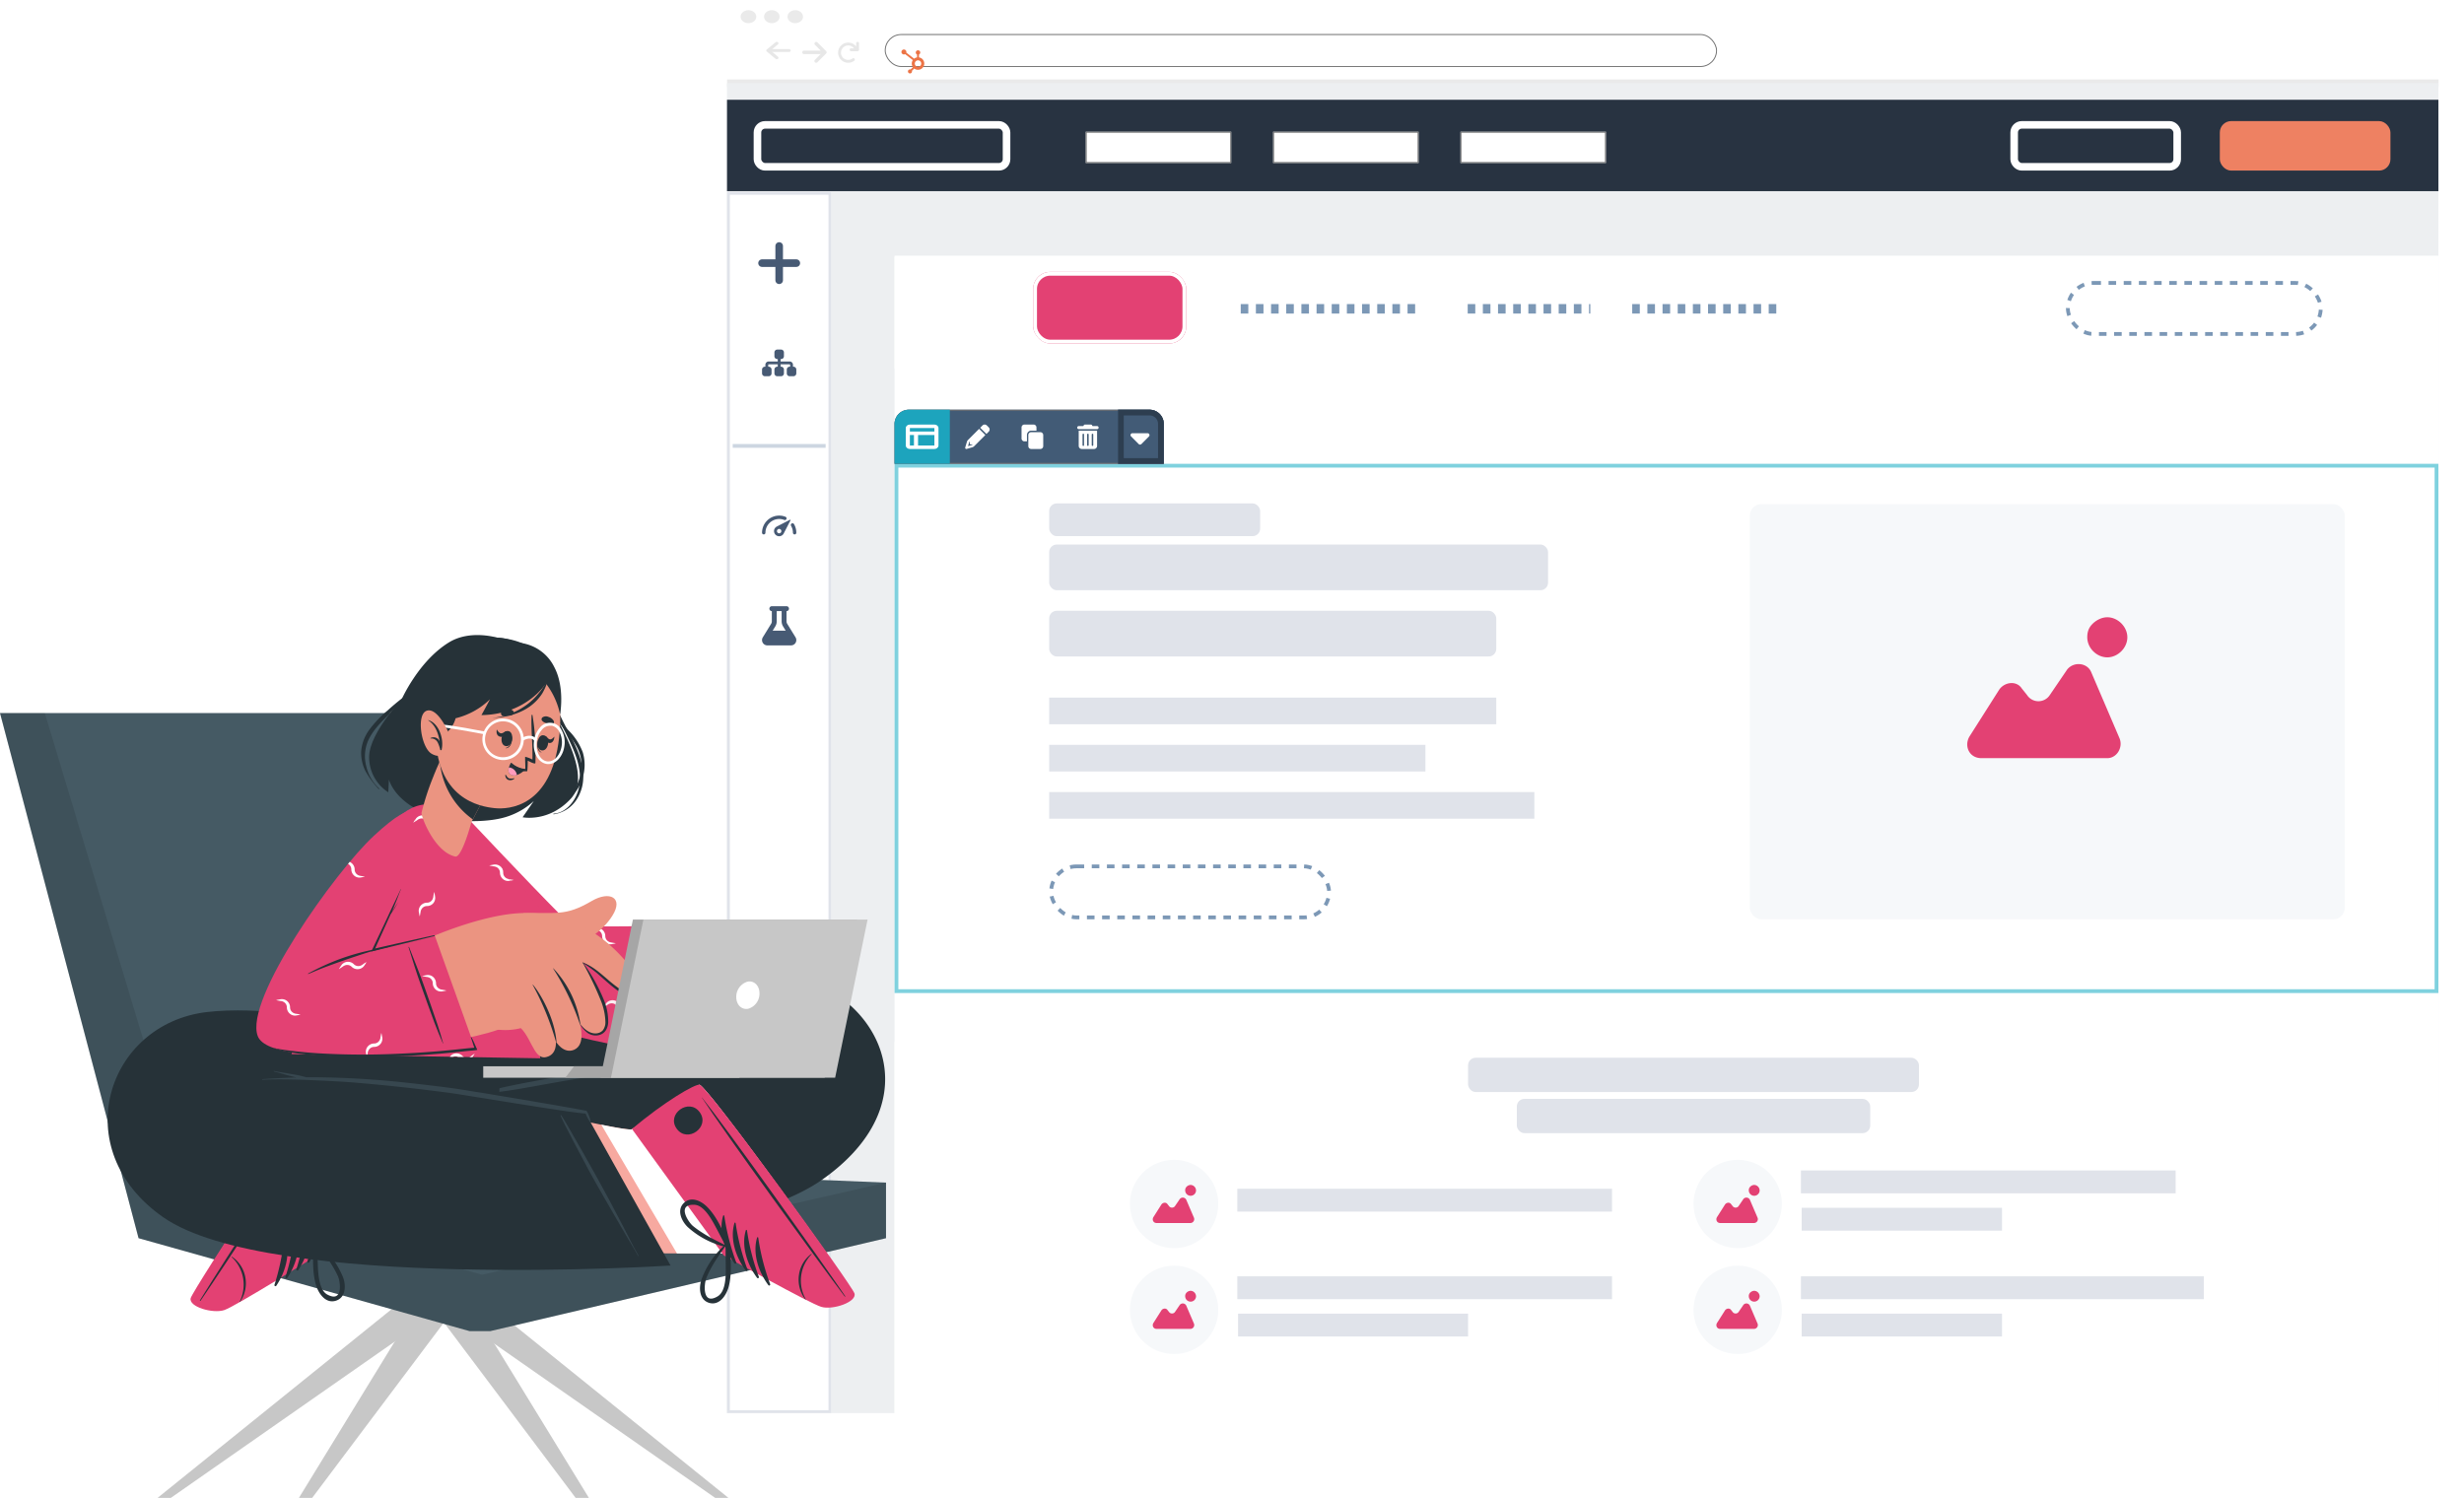 <svg xmlns="http://www.w3.org/2000/svg" xmlns:xlink="http://www.w3.org/1999/xlink" width="2599.656" height="1580.424" viewBox="0 0 2599.656 1580.424">
  <defs>
    <filter id="Rectangle_254" x="916.816" y="243.982" width="1682.839" height="1279.018" filterUnits="userSpaceOnUse">
      <feOffset dy="5" input="SourceAlpha"/>
      <feGaussianBlur stdDeviation="9" result="blur"/>
      <feFlood flood-opacity="0.161"/>
      <feComposite operator="in" in2="blur"/>
      <feComposite in="SourceGraphic"/>
    </filter>
    <filter id="Rectangle_253" x="934.816" y="260.786" width="1646.839" height="136.929" filterUnits="userSpaceOnUse">
      <feOffset dy="3" input="SourceAlpha"/>
      <feGaussianBlur stdDeviation="3" result="blur-2"/>
      <feFlood flood-opacity="0.161"/>
      <feComposite operator="in" in2="blur-2"/>
      <feComposite in="SourceGraphic"/>
    </filter>
  </defs>
  <g id="Group_346" data-name="Group 346" transform="translate(-1170.859 -403)">
    <g id="Group_342" data-name="Group 342" transform="translate(1326.891 253)">
      <g id="Group_169" data-name="Group 169" transform="translate(610.997 150)">
        <path id="Path_520" data-name="Path 520" d="M24.107,0H1781.619c13.314,0,24.107,9.514,24.107,21.25V1469.342c0,11.736-10.793,21.25-24.107,21.25H24.107c-13.314,0-24.107-9.514-24.107-21.25V21.25C0,9.514,10.793,0,24.107,0Z" fill="#fff"/>
        <g id="Group_126" data-name="Group 126" transform="translate(14.341 10.746)">
          <ellipse id="Ellipse_32" data-name="Ellipse 32" cx="8.274" cy="6.853" rx="8.274" ry="6.853" transform="translate(0 0)" fill="#eaeaea"/>
          <ellipse id="Ellipse_33" data-name="Ellipse 33" cx="8.195" cy="6.853" rx="8.195" ry="6.853" transform="translate(24.742 0)" fill="#eaeaea"/>
          <ellipse id="Ellipse_34" data-name="Ellipse 34" cx="8.195" cy="6.853" rx="8.195" ry="6.853" transform="translate(49.484 0)" fill="#eaeaea"/>
        </g>
        <g id="Rectangle_123" data-name="Rectangle 123" transform="translate(166.417 35.941)" fill="#fff" stroke="#707070" stroke-width="1">
          <rect width="878.103" height="34.723" rx="17.362" stroke="none"/>
          <rect x="0.5" y="0.5" width="877.103" height="33.723" rx="16.862" fill="none"/>
        </g>
        <g id="Group_127" data-name="Group 127" transform="translate(41.447 44.153)" opacity="0.5">
          <path id="arrow-right-solid" d="M25.231,76.321l-9.2,9.2a1.836,1.836,0,0,1-2.6,0,1.84,1.84,0,0,1,0-2.6l6.064-6.061H1.842a1.841,1.841,0,0,1,0-3.681H19.49l-6.063-6.063a1.841,1.841,0,0,1,2.6-2.6l9.2,9.2A1.843,1.843,0,0,1,25.231,76.321Z" transform="translate(37.886 -63.975)" fill="#d0d0d0"/>
          <path id="arrow-right-solid-2" data-name="arrow-right-solid" d="M25.229,10.226l-9.2,7.624a2.115,2.115,0,0,1-2.6,0,1.347,1.347,0,0,1,0-2.156l6.064-5.021H1.841A1.7,1.7,0,0,1,0,9.149,1.7,1.7,0,0,1,1.841,7.625H19.488L13.426,2.6a1.347,1.347,0,0,1,0-2.156,2.119,2.119,0,0,1,2.6,0l9.2,7.624A1.349,1.349,0,0,1,25.229,10.226Z" transform="translate(25.769 18.298) rotate(180)" fill="#d0d0d0"/>
          <path id="arrow-rotate-right-solid" d="M54.095,17.524v6.857A1.523,1.523,0,0,1,52.571,25.9H45.714a1.524,1.524,0,1,1,0-3.048h3.018a7.607,7.607,0,1,0-6.076,12.181,7.545,7.545,0,0,0,4.566-1.521,1.524,1.524,0,0,1,1.83,2.437,10.567,10.567,0,0,1-6.39,2.136,10.662,10.662,0,1,1,8.385-17.223V17.524a1.524,1.524,0,1,1,3.048,0Z" transform="translate(43.775 -16)" fill="#d0d0d0"/>
        </g>
        <line id="Line_2" data-name="Line 2" x2="1805.727" transform="translate(0.079 87.829)" fill="rgba(0,0,0,0)" stroke="#eaeaea" stroke-width="8"/>
        <rect id="Rectangle_258" data-name="Rectangle 258" width="1805.625" height="1403.137" transform="translate(0.002 87.862)" fill="#edeff1"/>
      </g>
      <g transform="matrix(1, 0, 0, 1, -156.03, 150)" filter="url(#Rectangle_254)">
        <rect id="Rectangle_254-2" data-name="Rectangle 254" width="1628.839" height="1225.018" transform="translate(943.82 265.98)" fill="#fff"/>
      </g>
      <rect id="Rectangle_257" data-name="Rectangle 257" width="1628.839" height="391.714" transform="translate(787.785 1249.286)" fill="#fff"/>
      <g transform="matrix(1, 0, 0, 1, -156.03, 150)" filter="url(#Rectangle_253)">
        <rect id="Rectangle_253-2" data-name="Rectangle 253" width="1628.839" height="118.929" transform="translate(943.82 266.79)" fill="#fff"/>
      </g>
      <g id="Rectangle_4" data-name="Rectangle 4" transform="translate(787.785 639.375)" fill="none" stroke="#7fd1de" stroke-width="4">
        <rect width="1628.839" height="558.411" stroke="none"/>
        <rect x="2" y="2" width="1624.839" height="554.411" fill="none"/>
      </g>
      <g id="Rectangle_237" data-name="Rectangle 237" transform="translate(934.035 436.875)" fill="#e34173" stroke="#fff" stroke-width="4">
        <rect width="161.518" height="75.536" rx="18" stroke="none"/>
        <rect x="2" y="2" width="157.518" height="71.536" rx="16" fill="none"/>
      </g>
      <g id="Rectangle_238" data-name="Rectangle 238" transform="translate(2023.678 446.518)" fill="none" stroke="#7c98b6" stroke-width="4" stroke-dasharray="8">
        <rect width="270.804" height="57.857" rx="28.929" stroke="none"/>
        <rect x="2" y="2" width="266.804" height="53.857" rx="26.929" fill="none"/>
      </g>
      <line id="Line_15" data-name="Line 15" x2="184.821" transform="translate(1153.008 475.848)" fill="none" stroke="#7c98b6" stroke-width="10" stroke-dasharray="8"/>
      <line id="Line_16" data-name="Line 16" x2="129.375" transform="translate(1392.473 475.848)" fill="none" stroke="#7c98b6" stroke-width="10" stroke-dasharray="8"/>
      <line id="Line_17" data-name="Line 17" x2="156.696" transform="translate(1566.044 475.848)" fill="none" stroke="#7c98b6" stroke-width="10" stroke-dasharray="8"/>
      <rect id="Rectangle_239" data-name="Rectangle 239" width="526.339" height="48.214" rx="8" transform="translate(950.91 724.554)" fill="#e0e3ea"/>
      <rect id="Rectangle_240" data-name="Rectangle 240" width="471.696" height="48.214" rx="8" transform="translate(950.91 794.464)" fill="#e0e3ea"/>
      <rect id="Rectangle_241" data-name="Rectangle 241" width="471.696" height="28.125" transform="translate(950.91 886.071)" fill="#e0e3ea"/>
      <rect id="Rectangle_242" data-name="Rectangle 242" width="396.964" height="28.125" transform="translate(950.91 935.893)" fill="#e0e3ea"/>
      <rect id="Rectangle_243" data-name="Rectangle 243" width="511.875" height="28.125" transform="translate(950.91 985.714)" fill="#e0e3ea"/>
      <rect id="Rectangle_245" data-name="Rectangle 245" width="222.589" height="34.554" rx="8" transform="translate(950.91 681.161)" fill="#e0e3ea"/>
      <g id="Rectangle_246" data-name="Rectangle 246" transform="translate(950.91 1062.134)" fill="none" stroke="#7c98b6" stroke-width="4" stroke-dasharray="8">
        <rect width="297.321" height="57.857" rx="28.929" stroke="none"/>
        <rect x="2" y="2" width="293.321" height="53.857" rx="26.929" fill="none"/>
      </g>
      <rect id="_5aea302f0cb77701309145e256882eff" data-name="5aea302f0cb77701309145e256882eff" width="627.589" height="438.027" rx="12" transform="translate(1690.196 681.964)" fill="#f6f8fa"/>
      <g id="Group_160" data-name="Group 160" transform="translate(1919.525 801.276)">
        <path id="Path_515" data-name="Path 515" d="M87.16,22.8c-5.568,0-11.415,2.784-15.592,6.961S66,38.392,66,43.96c0,11.416,10.023,21.16,21.16,21.16s21.16-10.023,21.16-21.16S98.3,22.8,87.16,22.8Z" transform="translate(60.609 -22.8)" fill="#e34173"/>
        <path id="Path_516" data-name="Path 516" d="M151.312,49.031c-4.176-10.023-18.376-11.416-25.337-2.784L107.6,73.254a14.308,14.308,0,0,1-23.945,0l-5.568-6.961c-5.568-8.631-18.376-6.961-23.945,1.392L22.68,117.246c-5.569,10.023,0,22.553,12.808,22.553H168.3c10.023,0,16.984-11.415,12.808-21.16Z" transform="translate(-20.527 8.881)" fill="#e34173"/>
      </g>
      <rect id="Rectangle_247" data-name="Rectangle 247" width="372.857" height="36.161" rx="8" transform="translate(1444.303 1309.464)" fill="#e0e3ea"/>
      <rect id="Rectangle_248" data-name="Rectangle 248" width="475.714" height="36.161" rx="8" transform="translate(1392.874 1266.071)" fill="#e0e3ea"/>
      <rect id="Rectangle_250" data-name="Rectangle 250" width="395.357" height="24.107" transform="translate(1149.392 1404.286)" fill="#e0e3ea"/>
      <g id="Group_164" data-name="Group 164" transform="translate(1149.392 1496.696)">
        <rect id="Rectangle_251" data-name="Rectangle 251" width="395.357" height="24.107" fill="#e0e3ea"/>
        <rect id="Rectangle_252" data-name="Rectangle 252" width="242.679" height="24.107" transform="translate(0.804 39.375)" fill="#e0e3ea"/>
      </g>
      <circle id="Ellipse_35" data-name="Ellipse 35" cx="46.607" cy="46.607" r="46.607" transform="translate(1036.089 1373.75)" fill="#f6f8fa"/>
      <g id="Group_161" data-name="Group 161" transform="translate(1060.196 1400.268)">
        <path id="Path_515-2" data-name="Path 515" d="M71.718,22.8A6.215,6.215,0,0,0,67.5,24.681,4.989,4.989,0,0,0,66,28.518a5.718,5.718,0,1,0,11.437,0A5.92,5.92,0,0,0,71.718,22.8Z" transform="translate(-31.786 -22.8)" fill="#e34173"/>
        <path id="Path_516-2" data-name="Path 516" d="M55.87,42.846a4.059,4.059,0,0,0-6.847-.752l-4.966,7.3a3.866,3.866,0,0,1-6.471,0l-1.5-1.881c-1.5-2.332-4.966-1.881-6.471.376l-8.5,13.393c-1.5,2.709,0,6.095,3.461,6.095h35.89a4.075,4.075,0,0,0,3.461-5.718Z" transform="translate(-20.527 -27.196)" fill="#e34173"/>
      </g>
      <circle id="Ellipse_35-2" data-name="Ellipse 35" cx="46.607" cy="46.607" r="46.607" transform="translate(1036.089 1485.446)" fill="#f6f8fa"/>
      <g id="Group_161-2" data-name="Group 161" transform="translate(1060.196 1511.964)">
        <path id="Path_515-3" data-name="Path 515" d="M71.718,22.8A6.215,6.215,0,0,0,67.5,24.681,4.989,4.989,0,0,0,66,28.518a5.718,5.718,0,1,0,11.437,0A5.92,5.92,0,0,0,71.718,22.8Z" transform="translate(-31.786 -22.8)" fill="#e34173"/>
        <path id="Path_516-3" data-name="Path 516" d="M55.87,42.846a4.059,4.059,0,0,0-6.847-.752l-4.966,7.3a3.866,3.866,0,0,1-6.471,0l-1.5-1.881c-1.5-2.332-4.966-1.881-6.471.376l-8.5,13.393c-1.5,2.709,0,6.095,3.461,6.095h35.89a4.075,4.075,0,0,0,3.461-5.718Z" transform="translate(-20.527 -27.196)" fill="#e34173"/>
      </g>
      <g id="Group_165" data-name="Group 165" transform="translate(1744.035 1385)">
        <rect id="Rectangle_251-2" data-name="Rectangle 251" width="395.357" height="24.107" transform="translate(0 0)" fill="#e0e3ea"/>
        <rect id="Rectangle_252-2" data-name="Rectangle 252" width="211.339" height="24.107" transform="translate(0.804 39.375)" fill="#e0e3ea"/>
      </g>
      <circle id="Ellipse_35-3" data-name="Ellipse 35" cx="46.607" cy="46.607" r="46.607" transform="translate(1630.732 1373.75)" fill="#f6f8fa"/>
      <g id="Group_161-3" data-name="Group 161" transform="translate(1654.839 1400.268)">
        <path id="Path_515-4" data-name="Path 515" d="M71.718,22.8A6.215,6.215,0,0,0,67.5,24.681,4.989,4.989,0,0,0,66,28.518a5.718,5.718,0,1,0,11.437,0A5.92,5.92,0,0,0,71.718,22.8Z" transform="translate(-31.786 -22.8)" fill="#e34173"/>
        <path id="Path_516-4" data-name="Path 516" d="M55.87,42.846a4.059,4.059,0,0,0-6.847-.752l-4.966,7.3a3.866,3.866,0,0,1-6.471,0l-1.5-1.881c-1.5-2.332-4.966-1.881-6.471.376l-8.5,13.393c-1.5,2.709,0,6.095,3.461,6.095h35.89a4.075,4.075,0,0,0,3.461-5.718Z" transform="translate(-20.527 -27.196)" fill="#e34173"/>
      </g>
      <g id="Group_167" data-name="Group 167" transform="translate(1744.035 1496.696)">
        <rect id="Rectangle_251-3" data-name="Rectangle 251" width="425.089" height="24.107" transform="translate(0)" fill="#e0e3ea"/>
        <rect id="Rectangle_252-3" data-name="Rectangle 252" width="211.339" height="24.107" transform="translate(0.804 39.375)" fill="#e0e3ea"/>
      </g>
      <circle id="Ellipse_35-4" data-name="Ellipse 35" cx="46.607" cy="46.607" r="46.607" transform="translate(1630.732 1485.446)" fill="#f6f8fa"/>
      <g id="Group_161-4" data-name="Group 161" transform="translate(1654.839 1511.964)">
        <path id="Path_515-5" data-name="Path 515" d="M71.718,22.8A6.215,6.215,0,0,0,67.5,24.681,4.989,4.989,0,0,0,66,28.518a5.718,5.718,0,1,0,11.437,0A5.92,5.92,0,0,0,71.718,22.8Z" transform="translate(-31.786 -22.8)" fill="#e34173"/>
        <path id="Path_516-5" data-name="Path 516" d="M55.87,42.846a4.059,4.059,0,0,0-6.847-.752l-4.966,7.3a3.866,3.866,0,0,1-6.471,0l-1.5-1.881c-1.5-2.332-4.966-1.881-6.471.376l-8.5,13.393c-1.5,2.709,0,6.095,3.461,6.095h35.89a4.075,4.075,0,0,0,3.461-5.718Z" transform="translate(-20.527 -27.196)" fill="#e34173"/>
      </g>
      <g id="Rectangle_256" data-name="Rectangle 256" transform="translate(610.999 352.5)" fill="#fff" stroke="#e0e3ea" stroke-width="3">
        <rect width="110.089" height="1288.5" stroke="none"/>
        <rect x="1.5" y="1.5" width="107.089" height="1285.5" fill="none"/>
      </g>
      <rect id="Rectangle_259" data-name="Rectangle 259" width="1805.625" height="96.429" transform="translate(610.999 255.268)" fill="#283341"/>
      <g id="Rectangle_260" data-name="Rectangle 260" transform="translate(639.124 277.768)" fill="none" stroke="#fff" stroke-width="8">
        <rect width="270.804" height="52.232" rx="12" stroke="none"/>
        <rect x="4" y="4" width="262.804" height="44.232" rx="8" fill="none"/>
      </g>
      <g id="Rectangle_261" data-name="Rectangle 261" transform="translate(989.482 289.018)" fill="#fff" stroke="#707070" stroke-width="1">
        <rect width="153.482" height="32.946" stroke="none"/>
        <rect x="0.5" y="0.5" width="152.482" height="31.946" fill="none"/>
      </g>
      <g id="Rectangle_262" data-name="Rectangle 262" transform="translate(1187.16 289.018)" fill="#fff" stroke="#707070" stroke-width="1">
        <rect width="153.482" height="32.946" stroke="none"/>
        <rect x="0.5" y="0.5" width="152.482" height="31.946" fill="none"/>
      </g>
      <g id="Rectangle_263" data-name="Rectangle 263" transform="translate(1384.839 289.018)" fill="#fff" stroke="#707070" stroke-width="1">
        <rect width="153.482" height="32.946" stroke="none"/>
        <rect x="0.5" y="0.5" width="152.482" height="31.946" fill="none"/>
      </g>
      <g id="Rectangle_264" data-name="Rectangle 264" transform="translate(1965.017 277.768)" fill="none" stroke="#fff" stroke-width="8">
        <rect width="180" height="52.232" rx="12" stroke="none"/>
        <rect x="4" y="4" width="172" height="44.232" rx="8" fill="none"/>
      </g>
      <rect id="Rectangle_265" data-name="Rectangle 265" width="180" height="52.232" rx="12" transform="translate(2186 277.768)" fill="#ee8162"/>
      <g id="Group_174" data-name="Group 174" transform="translate(647.964 409.554)">
        <line id="Line_18" data-name="Line 18" y2="36.161" transform="translate(18.08)" fill="none" stroke="#475a74" stroke-linecap="round" stroke-width="8"/>
        <line id="Line_19" data-name="Line 19" x1="36.161" transform="translate(0 18.08)" fill="none" stroke="#475a74" stroke-linecap="round" stroke-width="8"/>
      </g>
      <path id="Path_521" data-name="Path 521" d="M13.058,35.013A3.014,3.014,0,0,1,16.071,32h4.018A3.014,3.014,0,0,1,23.1,35.013v4.018a3.014,3.014,0,0,1-3.013,3.013h-.5v2.511h9.542a3.518,3.518,0,0,1,3.516,3.516V50.08h.5a3.014,3.014,0,0,1,3.013,3.013v4.018a3.014,3.014,0,0,1-3.013,3.013H29.129a3.014,3.014,0,0,1-3.013-3.013V53.094a3.014,3.014,0,0,1,3.013-3.013h.5V48.071a.5.5,0,0,0-.5-.5H19.587V50.08h.5A3.014,3.014,0,0,1,23.1,53.094v4.018a3.014,3.014,0,0,1-3.013,3.013H16.071a3.014,3.014,0,0,1-3.013-3.013V53.094a3.014,3.014,0,0,1,3.013-3.013h.5V47.569H7.031a.5.5,0,0,0-.5.5V50.08h.5a3.014,3.014,0,0,1,3.013,3.013v4.018a3.014,3.014,0,0,1-3.013,3.013H3.013A3.014,3.014,0,0,1,0,57.112V53.094A3.014,3.014,0,0,1,3.013,50.08h.5V48.071a3.518,3.518,0,0,1,3.516-3.516h9.542V42.045h-.5a3.014,3.014,0,0,1-3.013-3.013Z" transform="translate(647.964 486.839)" fill="#475a74"/>
      <line id="Line_20" data-name="Line 20" x2="98.036" transform="translate(617.026 620.491)" fill="none" stroke="#cdd6e1" stroke-width="4"/>
      <g id="velocimetro_1_" data-name="velocimetro (1)" transform="translate(647.964 694.018)">
        <g id="Group_173" data-name="Group 173" transform="translate(0 0)">
          <path id="Path_522" data-name="Path 522" d="M13.951,109.918a5.476,5.476,0,0,0,.192,7.3,5.426,5.426,0,0,0,8.866-1.539h0L30,102.118a.448.448,0,0,0-.6-.6l-13.558,6.994h0A5.484,5.484,0,0,0,13.951,109.918Zm2.472,1.909a2.31,2.31,0,0,1,1.636-.681,2.32,2.32,0,0,1,1.643,3.959,2.318,2.318,0,0,1-3.279-3.279Zm16.156,3.353a14.465,14.465,0,0,0-1.954-7.275,1.792,1.792,0,0,1,3.1-1.8,18.119,18.119,0,0,1,2.435,9.073,1.791,1.791,0,0,1-3.582,0ZM0,115.18A18.1,18.1,0,0,1,18.08,97.1a17.863,17.863,0,0,1,6.705,1.288,1.789,1.789,0,0,1-1.325,3.323A14.512,14.512,0,0,0,3.582,115.18a1.791,1.791,0,0,1-3.582,0Z" transform="translate(0 -97.1)" fill="#475a74"/>
        </g>
      </g>
      <path id="Path_523" data-name="Path 523" d="M23.246,0H10.332a2.583,2.583,0,0,0,0,5.166V15.885a5.151,5.151,0,0,1-.767,2.7L.831,32.787a5.6,5.6,0,0,0,4.77,8.54H30.559a5.6,5.6,0,0,0,4.77-8.54L26.6,18.6a5.172,5.172,0,0,1-.767-2.7V5.166a2.583,2.583,0,0,0,0-5.166ZM15.5,15.885V5.166h5.166V15.885A10.351,10.351,0,0,0,22.2,21.3l2.785,4.528h-13.8L13.964,21.3A10.351,10.351,0,0,0,15.5,15.885Z" transform="translate(647.964 789.643)" fill="#475a74"/>
      <path id="Path_119" data-name="Path 119" d="M256.938,8.314V5.307a2.315,2.315,0,0,0,1.335-2.087V3.151A2.32,2.32,0,0,0,255.96.838h-.069a2.32,2.32,0,0,0-2.313,2.313V3.22a2.315,2.315,0,0,0,1.335,2.087V8.314A6.563,6.563,0,0,0,251.8,9.687l-8.258-6.424a2.573,2.573,0,0,0,.093-.651,2.609,2.609,0,1,0-2.612,2.605,2.58,2.58,0,0,0,1.285-.349l8.123,6.319a6.577,6.577,0,0,0,.1,7.417l-2.471,2.47a2.123,2.123,0,0,0-.612-.1,2.144,2.144,0,1,0,2.144,2.144,2.113,2.113,0,0,0-.1-.612l2.443-2.444a6.589,6.589,0,1,0,5.006-11.748m-1.012,9.89a3.381,3.381,0,1,1,3.381-3.381,3.381,3.381,0,0,1-3.381,3.381" transform="translate(556.604 202.232)" fill="#ec7446"/>
      <g id="Group_113" data-name="Group 113" transform="translate(787.785 582.321)">
        <g id="Rectangle_1" data-name="Rectangle 1" transform="translate(0 0)" fill="#425b76" stroke="#707070" stroke-width="1">
          <path d="M15,0H269a15,15,0,0,1,15,15V57.054a0,0,0,0,1,0,0H0a0,0,0,0,1,0,0V15A15,15,0,0,1,15,0Z" stroke="none"/>
          <path d="M15,.5H269A14.5,14.5,0,0,1,283.5,15V56.554a0,0,0,0,1,0,0H.5a0,0,0,0,1,0,0V15A14.5,14.5,0,0,1,15,.5Z" fill="none"/>
        </g>
        <g id="Rectangle_2" data-name="Rectangle 2" transform="translate(235.821 0)" fill="#425b76" stroke="#2d3e50" stroke-width="6">
          <path d="M0,0H33.179a15,15,0,0,1,15,15V57.054a0,0,0,0,1,0,0H0a0,0,0,0,1,0,0V0A0,0,0,0,1,0,0Z" stroke="none"/>
          <path d="M3,3H33.179a12,12,0,0,1,12,12V54.054a0,0,0,0,1,0,0H3a0,0,0,0,1,0,0V3A0,0,0,0,1,3,3Z" fill="none"/>
        </g>
        <path id="Rectangle_3" data-name="Rectangle 3" d="M15,0H58.321a0,0,0,0,1,0,0V57.054a0,0,0,0,1,0,0H0a0,0,0,0,1,0,0V15A15,15,0,0,1,15,0Z" transform="translate(0 0)" fill="#1da4bd"/>
        <g id="Group_1" data-name="Group 1" transform="translate(11.833 15.637)">
          <path id="clone-solid" d="M22.884,11.279a3.059,3.059,0,0,0-2.861-3.222H17.163V14.5a4.561,4.561,0,0,1-4.291,4.834H7.151v3.222a3.061,3.061,0,0,0,2.861,3.222H20.024a3.059,3.059,0,0,0,2.861-3.222ZM12.873,17.724A3.061,3.061,0,0,0,15.733,14.5V3.222A3.059,3.059,0,0,0,12.873,0H2.861A3.059,3.059,0,0,0,0,3.222V14.5a3.061,3.061,0,0,0,2.861,3.222Z" transform="translate(145.016 25.78) rotate(180)" fill="#fff"/>
          <path id="trash-can-solid" d="M6.807.891A1.61,1.61,0,0,1,8.248,0H14.31a1.61,1.61,0,0,1,1.44.891l.363.721h4.834a1.611,1.611,0,0,1,0,3.222H1.611a1.611,1.611,0,0,1,0-3.222H6.445ZM1.566,6.445h19.38V22.557a3.225,3.225,0,0,1-3.222,3.222H4.788a3.253,3.253,0,0,1-3.222-3.222Zm4.028,4.028V21.752a.839.839,0,0,0,.806.806.78.78,0,0,0,.806-.806V10.473A.78.78,0,0,0,6.4,9.667.839.839,0,0,0,5.594,10.473Zm4.834,0V21.752a.839.839,0,0,0,.806.806.819.819,0,0,0,.851-.806V10.473a.819.819,0,0,0-.851-.806A.839.839,0,0,0,10.428,10.473Zm4.879,0V21.752a.806.806,0,0,0,1.611,0V10.473a.806.806,0,0,0-1.611,0Z" transform="translate(180.881 0)" fill="#fff"/>
          <path id="table-layout-solid" d="M30.188,32c2.379,0,4.313,1.649,4.313,3.683V54.1c0,2.031-1.934,3.683-4.313,3.683H4.313C1.931,57.78,0,56.128,0,54.1V35.683C0,33.649,1.931,32,4.313,32Zm0,3.683H4.313v3.683H30.188ZM4.313,54.1H8.625V43.048H4.313ZM30.188,43.048H12.938V54.1h17.25Z" transform="translate(0 -32)" fill="#fff"/>
          <path id="pencil-solid" d="M21.258,11.648,9.5,23.4,7.794,21.69l.176-.176H5.646a.809.809,0,0,1-.807-.807V18.383l-.176.176a2.046,2.046,0,0,0-.509.857L3,23.358,6.937,22.2a2.4,2.4,0,0,0,.857-.509L9.5,23.4a4.42,4.42,0,0,1-1.885,1.119L1.551,26.3a1.137,1.137,0,0,1-1.2-.348A1.109,1.109,0,0,1,.049,24.8l1.784-6.064A4.445,4.445,0,0,1,2.953,16.85L14.7,5.1ZM24.837,3.5a3.228,3.228,0,0,1,0,4.565l-2.44,2.44L15.844,3.956l2.44-2.44a3.231,3.231,0,0,1,4.567,0Z" transform="translate(62.664 -0.571)" fill="#fff"/>
          <path id="caret-down-solid" d="M19.485,195.42l-7.961,8.017a2.208,2.208,0,0,1-1.472.589,2,2,0,0,1-1.417-.587L.674,195.421a1.924,1.924,0,0,1-.491-2.181A2.013,2.013,0,0,1,2.035,192H18.013a2,2,0,0,1,1.853,1.237A1.979,1.979,0,0,1,19.485,195.42Z" transform="translate(237.092 -182.867)" fill="#fff"/>
        </g>
      </g>
    </g>
    <g id="freepik--Character--inject-68" transform="translate(1134.569 847.495)">
      <path id="Path_751" data-name="Path 751" d="M328.727,412.85,80.16,613.273H94.148L381.269,412.85Z" transform="translate(122.435 522.656)" fill="#c7c7c7"/>
      <path id="Path_752" data-name="Path 752" d="M242.314,412.85,119.49,613.273h13.988L284.052,412.85Z" transform="translate(232.2 522.656)" fill="#c7c7c7"/>
      <path id="Path_753" data-name="Path 753" d="M198.507,412.85,321.332,613.273H307.343L156.77,412.85Z" transform="translate(336.244 522.656)" fill="#c7c7c7"/>
      <path id="Path_754" data-name="Path 754" d="M212.094,412.85,460.661,613.273H446.673L159.59,412.85Z" transform="translate(344.114 522.656)" fill="#c7c7c7"/>
      <path id="Path_755" data-name="Path 755" d="M971.081,801.364V742.719L629.713,728.73,449.419,247.29H36.29L182.466,801.364,531.681,899.4h21.911Z" transform="translate(0 60.6)" fill="#455a64"/>
      <path id="Path_756" data-name="Path 756" d="M36.29,247.29H83.562L235.841,752.347l308.994,87.531,426.245-97.16v58.645L553.592,899.4H531.681L182.466,801.364Z" transform="translate(0 60.6)" opacity="0.1"/>
      <path id="Path_757" data-name="Path 757" d="M89.84,577.454C92.077,568.583,231.126,354.74,241.475,350c1.023-.379,73.05,43.557,73.05,43.557,3.108,3.6,131.619-33.284,131.619-33.284l12.548,157.283L220.663,529.5s-30.744,21.153-59.024,38.629h0a351.21,351.21,0,0,1-37.264,21.532C112.661,593.527,87.528,586.438,89.84,577.454Z" transform="translate(149.034 347.248)" fill="#f7a9a0"/>
      <path id="Path_758" data-name="Path 758" d="M124.455,589.5a351.175,351.175,0,0,0,37.264-21.532h0c28.242-17.476,59.024-38.667,59.024-38.667l53.072-2.616,73.278-139.542c-17.969,4.511-31.388,7.582-32.374,6.255,0,0-72.026-43.936-73.277-43.33-10.2,4.663-149.247,218.506-151.635,227.452S112.779,593.4,124.455,589.5Z" transform="translate(148.916 347.413)" fill="#fff"/>
      <path id="Path_759" data-name="Path 759" d="M89.474,577.851c2.388-9.1,142.12-222.865,152.62-227.68,3.791-1.82,39.008,16.528,73.543,43.254L225.377,531.148s-88.4,55.271-100.458,59.289S87.086,586.949,89.474,577.851Z" transform="translate(147.997 347.382)" fill="#e34173"/>
      <path id="Path_760" data-name="Path 760" d="M92.737,570.4C117.074,535.1,211.77,390.6,233,353.9c.19-.3,0-.417-.227,0C207.9,388.321,114.383,533.625,92.055,569.98,91.675,570.776,92.206,571.117,92.737,570.4Z" transform="translate(155.273 357.376)" fill="#263238"/>
      <path id="Path_761" data-name="Path 761" d="M109.721,446.2a34.421,34.421,0,0,0,5.269-27.1,33.284,33.284,0,0,0-13.912-20.509c-.227,0-.455.265-.265.417a39.8,39.8,0,0,1,8.492,46.931.265.265,0,0,0,.417.265Z" transform="translate(179.875 482.858)" fill="#263238"/>
      <path id="Path_762" data-name="Path 762" d="M123.77,437.777c9.553-14.216,15.163-34.118,9.477-50.722-.227-.645-1.137-.341-1.213.265a235.791,235.791,0,0,1-10.2,49.547,1.1,1.1,0,0,0,1.933.91Z" transform="translate(238.687 449.661)" fill="#263238"/>
      <path id="Path_763" data-name="Path 763" d="M120.72,439.977c9.553-14.216,15.391-34.118,9.477-50.76-.227-.644-1.137-.3-1.213.265a236.131,236.131,0,0,1-10.2,49.585,1.1,1.1,0,0,0,1.933.91Z" transform="translate(230.174 455.725)" fill="#263238"/>
      <path id="Path_764" data-name="Path 764" d="M117.67,442.119C127.261,427.9,133.061,408,127.147,391.4c-.227-.645-1.137-.3-1.213.265a235.8,235.8,0,0,1-10.2,49.547,1.1,1.1,0,0,0,1.933.91Z" transform="translate(221.662 461.809)" fill="#263238"/>
      <path id="Path_765" data-name="Path 765" d="M114.62,444.307c9.591-14.216,15.391-34.118,9.477-50.722-.227-.644-1.137-.341-1.175.265A238.294,238.294,0,0,1,112.686,443.4a1.1,1.1,0,0,0,1.933.91Z" transform="translate(213.15 467.885)" fill="#263238"/>
      <path id="Path_766" data-name="Path 766" d="M156.873,378.9c10.463-16.111-14.595-32.45-25.058-16.3S146.372,394.971,156.873,378.9Z" transform="translate(259.604 363.843)" fill="#263238"/>
      <path id="Path_767" data-name="Path 767" d="M147.528,456.514c10.766-3.336,10.88-16.339,7.582-24.868a90.224,90.224,0,0,0-28.166-37.037.455.455,0,0,0-.72.19,2.085,2.085,0,0,0-2.843,1.82c.417,14.822-1.024,30.744,3.791,45C130.128,449.956,137.33,459.66,147.528,456.514Zm-18.954-37.53c-.341-7.278-.379-14.557-.986-21.835,5.459,7.241,11.373,14.216,15.96,21.987A103.046,103.046,0,0,1,149.8,430.7c2.692,6.217,5.459,28.128-11.069,19.371-9.212-4.852-9.743-22.4-10.2-30.933Z" transform="translate(243.057 471.448)" fill="#263238"/>
      <path id="Path_768" data-name="Path 768" d="M144.634,390.846C134.55,402.218,129.7,417.382,123.595,430.8a2.085,2.085,0,0,0,1.9,2.805.455.455,0,0,0,.569.455,90.108,90.108,0,0,0,40.335-23.2c6.407-6.6,11.373-18.613,2.729-25.854S150.548,384.288,144.634,390.846Zm13.837-3.3c18.651-1.668,7.582,17.438,2.654,22.139a97.183,97.183,0,0,1-10.235,8.226c-7.392,5.307-15.391,9.477-23.276,14.026,3.45-6.445,6.255-13.154,9.439-19.713C140.654,404.379,148.235,388.457,158.471,387.548Z" transform="translate(243.297 436.09)" fill="#263238"/>
      <path id="Path_769" data-name="Path 769" d="M268.072,412.1s199.551-92.99,288.864-92.5c106.144.569,189.543,126.16,59.934,217.937C502.272,618.625,139.22,615.1,139.22,615.1l83.854-152.848a774.7,774.7,0,0,1,231.243-44.467L271.446,456Z" transform="translate(287.264 262.406)" fill="#263238"/>
      <path id="Path_770" data-name="Path 770" d="M175,379.267c15.656-4.094,31.654-6.861,47.575-9.856s32.147-5.648,48.258-8.188a972.207,972.207,0,0,1,97.122-10.463l9.174-.379a16.373,16.373,0,0,1,1.933-.606c1.554-.493,3.071-.986,4.625-1.4,2.881-.8,5.8-1.441,8.719-2.085,6.1-1.365,12.207-2.464,18.234-4.056.379,0,.569.455.19.569-6.065,1.82-11.979,4.018-18.007,5.8l-5.269,1.516c11.941-.227,23.92-.189,35.862,0a.3.3,0,1,1,0,.607c-16.263.189-32.564,1.251-48.751,2.692s-32.109,2.919-48.106,4.966c-32.336,4.208-64.445,9.439-96.743,15.163-18.007,3.222-36.051,6.748-54.247,8.833C173.9,382.375,173.222,379.532,175,379.267Z" transform="translate(384.199 325.565)" fill="#37474f"/>
      <path id="Path_771" data-name="Path 771" d="M149.067,507.465c5.118-9.7,9.363-19.978,14.026-29.948s9.288-19.978,13.95-29.986c9.326-19.94,43.026-87.19,46.514-91.891a.379.379,0,0,1,.644.3c-1.478,5.118-22.328,49.509-27.181,59.441-9.629,19.788-19.864,39.273-29.948,58.91-2.881,5.572-5.876,11.107-8.795,16.68s-6.065,11.069-8.719,16.756C149.294,508.11,148.764,507.806,149.067,507.465Z" transform="translate(314.492 362.686)" fill="#37474f"/>
      <path id="Path_772" data-name="Path 772" d="M547.151,570.614c-2.654-8.757-151.635-215.739-162.173-219.871-1.175-.531-71.117,46.779-71.117,46.779-2.957,3.791-133.06-26.991-133.06-26.991L175.76,528.27l238.332.531s31.73,19.675,60.654,35.786h0a352.079,352.079,0,0,0,38.288,19.675C525.089,587.6,549.881,579.181,547.151,570.614Z" transform="translate(389.243 349.312)" fill="#f7a9a0"/>
      <path id="Path_773" data-name="Path 773" d="M435.452,584.205a344.962,344.962,0,0,1-38.25-19.713h0c-29.038-16.073-60.654-35.786-60.654-35.786H283.476L203.64,392.842c18.158,3.791,31.692,5.914,32.639,4.7,0,0,69.9-47.31,71.117-46.779,10.425,4.17,159.482,211.151,162.173,219.87S447.317,587.579,435.452,584.205Z" transform="translate(467.052 349.367)" fill="#fff"/>
      <path id="Path_774" data-name="Path 774" d="M446.883,570.954C444.078,561.97,294.3,355.1,283.572,350.818c-4.018-1.63-38.174,18.348-71.382,46.7L308.9,530.809s90.981,50.949,103.187,54.4S449.688,579.938,446.883,570.954Z" transform="translate(490.914 349.275)" fill="#e34173"/>
      <path id="Path_775" data-name="Path 775" d="M382.175,564.09C356.208,529.972,254.726,390.165,231.64,354.531c0-.265,0-.417.227,0C258.4,387.739,358.71,528.38,382.744,563.825,383.275,564.431,382.744,564.81,382.175,564.09Z" transform="translate(545.196 359.172)" fill="#263238"/>
      <path id="Path_776" data-name="Path 776" d="M265.635,445.85a34.345,34.345,0,0,1-6.558-26.877,33.1,33.1,0,0,1,12.889-21.153c.227,0,.493.228.3.417a39.69,39.69,0,0,0-6.217,47.272C266.242,445.812,265.825,446.116,265.635,445.85Z" transform="translate(620.302 480.709)" fill="#263238"/>
      <path id="Path_777" data-name="Path 777" d="M250.752,437.676c-10.273-13.723-17.021-33.36-11.9-50.229.19-.645,1.137-.341,1.213.227A238.831,238.831,0,0,0,252.61,436.69a1.061,1.061,0,0,1-1.858.986Z" transform="translate(560.43 450.748)" fill="#263238"/>
      <path id="Path_778" data-name="Path 778" d="M253.9,439.706c-10.273-13.723-17.021-33.4-11.9-50.229,0-.645,1.137-.341,1.213.227A238.831,238.831,0,0,0,255.76,438.72a1.061,1.061,0,0,1-1.858.985Z" transform="translate(569.221 456.413)" fill="#263238"/>
      <path id="Path_779" data-name="Path 779" d="M257.024,441.746c-10.235-13.761-16.983-33.4-11.865-50.229,0-.645,1.1-.379,1.213.189A235.978,235.978,0,0,0,258.92,440.76a1.1,1.1,0,0,1-1.9.986Z" transform="translate(578.04 462.069)" fill="#263238"/>
      <path id="Path_780" data-name="Path 780" d="M260.164,443.776c-10.235-13.761-16.983-33.4-11.865-50.229.19-.644,1.1-.379,1.175.189a238.141,238.141,0,0,0,12.586,49.016,1.1,1.1,0,0,1-1.9,1.024Z" transform="translate(586.803 467.734)" fill="#263238"/>
      <path id="Path_781" data-name="Path 781" d="M226.813,380.332c-11.373-15.58,13-33.056,24.262-17.438S238.072,395.837,226.813,380.332Z" transform="translate(523.487 366.199)" fill="#263238"/>
      <path id="Path_782" data-name="Path 782" d="M261.014,441.917c4.246-14.481,2.047-30.327,1.744-45.111A2.123,2.123,0,0,0,259.8,395.1c0-.227-.417-.379-.682,0a89.845,89.845,0,0,0-26.536,38.288c-2.919,8.719-2.2,21.684,8.719,24.489C251.575,460.417,258.322,450.409,261.014,441.917ZM249.641,450.9c-16.111,9.553-14.367-12.472-11.979-18.954a100.129,100.129,0,0,1,5.686-11.865c4.36-8,9.78-15.163,14.9-22.745-.265,7.316,0,14.557,0,21.873C258.4,428.081,258.664,445.632,249.641,450.9Z" transform="translate(543.723 472.473)" fill="#263238"/>
      <path id="Path_783" data-name="Path 783" d="M229.781,386.069c-8.3,7.582-2.767,19.409,3.791,25.7A90.071,90.071,0,0,0,274.93,433a.455.455,0,0,0,.569-.455,2.085,2.085,0,0,0,1.782-2.881c-6.748-13.23-12.358-28.166-22.935-38.894C248.28,384.477,237.59,378.866,229.781,386.069ZM263.1,411.733c3.488,6.407,6.634,12.965,10.349,19.258-8.075-4.17-16.263-7.961-23.92-12.927a101.228,101.228,0,0,1-10.614-7.582c-5.118-4.435-17.1-23.01,1.592-22.252,10.311.3,18.424,15.846,22.594,23.5Z" transform="translate(528.329 438.478)" fill="#263238"/>
      <path id="Path_784" data-name="Path 784" d="M480.366,379.721S278.5,319.067,170.841,331.8C65.3,344.39,22.049,476.653,124.934,548.339,237.257,626.62,660.167,599.25,660.167,599.25l-90.3-161.681S425.815,403.679,294.5,405.006l184.577,29.607Z" transform="translate(83.613 291.561)" fill="#263238"/>
      <path id="Path_785" data-name="Path 785" d="M455.884,400.9a2.99,2.99,0,0,1-.19-.834v-.645a11.042,11.042,0,0,0-.379-1.554,27.749,27.749,0,0,0-1.024-3.146q-.568-1.592-1.251-3.07a27.091,27.091,0,0,0-1.668-2.881h-.493a.567.567,0,0,0-.265,0c-15.846-3.336-123.62-21.381-139.656-23.579s-32.374-4.132-48.6-5.876a975.189,975.189,0,0,0-97.539-5.838h-9.136a17.373,17.373,0,0,0-2.009-.531c-1.554-.417-3.071-.834-4.663-1.175-2.919-.645-5.876-1.137-8.833-1.668-6.1-1.1-12.282-1.9-18.386-3.184-.379,0-.531.493,0,.569,6.141,1.516,12.131,3.45,18.272,4.928l5.307,1.289c-11.941.341-23.882.986-35.824,1.782-.379,0-.417.606,0,.569,16.225-.569,32.564-.3,48.789.379s32.222,1.365,48.3,2.691c32.526,2.616,64.975,6.293,97.35,10.463C322.142,371.94,432,390.629,450.273,391.8h.227a8.561,8.561,0,0,0,.493,1.251c.455.986.948,2.009,1.44,2.995s1.024,1.857,1.592,2.767.569.91.872,1.365l.417.645c0,.189.417.493.455.72S456.073,401.281,455.884,400.9Z" transform="translate(203.625 338.654)" fill="#37474f"/>
      <path id="Path_786" data-name="Path 786" d="M274.574,507.421c-5.61-9.477-10.349-19.523-15.429-29.266s-10.235-19.523-15.391-29.266C233.519,429.4,196.6,363.9,192.919,359.312c-.227-.3-.72,0-.607.341,1.668,5.042,24.641,48.372,29.948,58.076,10.576,19.334,21.76,38.288,32.753,57.394,3.109,5.459,6.369,10.842,9.553,16.263s6.6,10.766,9.515,16.339C274.347,508.065,274.878,507.762,274.574,507.421Z" transform="translate(435.391 372.89)" fill="#37474f"/>
      <path id="Path_787" data-name="Path 787" d="M223.56,233.134c-32.488,19.75-50.381,60.654-50.381,60.654S137.621,330.938,139.061,356a43.974,43.974,0,0,0,20.205,35.482l.645-13.571s4.4,18.689,30.9,32.222,65.772,13.837,87.493,8.757a76.462,76.462,0,0,0,34.459-18.158l-11.79,17.1s27.522,5.648,50.722-19.447-13.23-78.13-14.974-88.062,9.022-76.689-62.625-82.034C274.016,228.4,245.926,219.6,223.56,233.134Z" transform="translate(286.703 0)" fill="#263238"/>
      <path id="Path_788" data-name="Path 788" d="M155.822,342.6a45.49,45.49,0,0,1-13.609-23.5,41.055,41.055,0,0,1,1.9-26.839c4.473-10.159,12.32-18.158,19.978-25.967s16.414-15.58,24.148-23.769c.417-.455-.265-1.1-.72-.758a250.2,250.2,0,0,0-22.745,18.424,117.177,117.177,0,0,0-18.954,19.864A44.277,44.277,0,0,0,136.83,303.4a43.255,43.255,0,0,0,4.208,20.205,94.769,94.769,0,0,0,14.254,19.485C155.633,343.47,156.2,342.9,155.822,342.6Z" transform="translate(280.518 44.9)" fill="#263238"/>
      <path id="Path_789" data-name="Path 789" d="M230.12,344.794c-2.426-26.081-20.395-46.628-28.507-70.851-4.4-13.116-6.861-27.067-13.761-39.2,0-.341-.758,0-.607.3,5.5,10.766,7.316,22.518,10.387,34.118a178.162,178.162,0,0,0,13.609,33.36c9.7,19.713,21.381,43.026,12.7,65.165-4.018,10.235-13.079,20.471-24.754,21.115-.455,0-.341.8,0,.72a34.876,34.876,0,0,0,23.5-14.443,44.125,44.125,0,0,0,7.43-30.289Z" transform="translate(421.239 25.19)" fill="#263238"/>
      <path id="Path_790" data-name="Path 790" d="M230.383,322.027a45.832,45.832,0,0,0,.265-27.635,64.9,64.9,0,0,0-15.163-23.124c-7.241-7.809-15.163-15.467-18.31-25.854,0-.455-.758-.19-.644.265,5.08,17.059,19.9,28.052,28.015,43.368,9.288,17.514,4.208,38.515-8.529,52.883a75.818,75.818,0,0,1-29.076,19.485s0,.341,0,.3C205.856,354.932,224.166,341.967,230.383,322.027Z" transform="translate(420.445 54.704)" fill="#263238"/>
      <path id="Path_791" data-name="Path 791" d="M161.27,310.824c26.536,75.173,74,163.5,91.4,176.692,21.987,16.718,141.286,30.327,147.844,30.327,16.377-.227,28.621-109.935,11.107-110.39-26.536-.758-100.155.531-106.561-4.663s-52.769-51.632-100.8-104.249C171.164,262.111,144.742,264.2,161.27,310.824Z" transform="translate(334.663 133.196)" fill="#eb9481"/>
      <path id="Path_792" data-name="Path 792" d="M219.027,422.6a338.146,338.146,0,0,0,46.059,13.609c12.434,2.085,48.3,7.165,51.935-6.255,2.54-9.174-18.2-14.633-32.791-18.954-7.582-2.237-17.59-8.871-16-13.8,2.843-8.681,22.745-2.578,35.9,3.184,25.588,11.183,60.654,32.6,73.694,18.727,5-5.231-2.388-12.889-12.737-20.016,16.377,7.809,33.587,13.8,39.349,8.188a8.074,8.074,0,0,0,.531-11.107,10.8,10.8,0,0,0,11.562-3.185c4.4-5.8,1.1-13.154-5.269-20.395a5.99,5.99,0,0,0,4.17-3.488c8.681-17.248-49.281-57.2-67.932-59.4a463.207,463.207,0,0,0-111.11,2.312C217.359,331.389,219.027,422.559,219.027,422.6Z" transform="translate(509.892 228.404)" fill="#eb9481"/>
      <path id="Path_793" data-name="Path 793" d="M238.317,322.413a90.714,90.714,0,0,1,37.3,9.629c14.595,7.392,24.83,16.832,37.416,26.081.341.227,0,.758-.379.531-5.989-4.4-30.63-20.7-36.961-24.3A87.191,87.191,0,0,0,238.317,322.6S238.2,322.375,238.317,322.413Z" transform="translate(563.69 270.247)" fill="#263238"/>
      <path id="Path_794" data-name="Path 794" d="M240.3,316.113A221.2,221.2,0,0,1,283.52,325.7c15.163,5.648,27.673,16.225,39.994,26.536,7.392,6.1,14.671,12.358,21.76,18.954.3.265,0,.8-.341.531q-18.954-15.808-38.515-30.327a114.634,114.634,0,0,0-40.638-19.523c-8.378-2.161-16.945-3.791-25.475-5.118C240.152,316.34,240.152,316.075,240.3,316.113Z" transform="translate(569.058 252.665)" fill="#263238"/>
      <path id="Path_795" data-name="Path 795" d="M243.625,310.41c13.988,1.251,26.195,2.274,39.122,8.188a199.065,199.065,0,0,1,40.6,27.6c6.71,5.686,13.268,11.638,19.713,17.666.265.227,0,.682-.417.455a458.715,458.715,0,0,0-46.476-36.506,91.667,91.667,0,0,0-25.058-12.472,160.881,160.881,0,0,0-27.522-4.814S243.549,310.41,243.625,310.41Z" transform="translate(578.512 236.759)" fill="#263238"/>
      <path id="Path_796" data-name="Path 796" d="M411.32,400.611,385.732,532.988s-112.74-18.613-135.182-37.909-72.027-126.084-89.085-178.664,10.349-54.171,39.463-23.238,100.723,106.144,104.4,107.547S411.32,400.611,411.32,400.611Z" transform="translate(334.659 131.736)" fill="#e34173"/>
      <path id="Path_797" data-name="Path 797" d="M363.435,473.38a8.039,8.039,0,0,1-3.374,1.668,6.71,6.71,0,0,1-6.217-1.9,8.681,8.681,0,0,0-9.667-1.668,8.416,8.416,0,0,0-3.6,3.146,36.2,36.2,0,0,0-2.426,3.791c1.289-.758,2.426-1.63,3.791-2.426a8.456,8.456,0,0,1,3.336-1.782,6.634,6.634,0,0,1,6.255,1.63,8.719,8.719,0,0,0,9.553,1.971,8.036,8.036,0,0,0,3.791-3.033,36.224,36.224,0,0,0,2.426-3.791A30.752,30.752,0,0,0,363.435,473.38Zm-112.7-56.56a7.58,7.58,0,0,1-3.374,1.63,6.6,6.6,0,0,1-6.217-1.9,8.681,8.681,0,0,0-9.667-1.668,8.417,8.417,0,0,0-3.791,3.146,36.224,36.224,0,0,0-2.426,3.791c1.289-.72,2.426-1.63,3.791-2.426a8.225,8.225,0,0,1,3.336-1.782,6.634,6.634,0,0,1,6.255,1.63,8.8,8.8,0,0,0,9.553,2.009,8.567,8.567,0,0,0,3.791-3.071,36.224,36.224,0,0,0,2.426-3.791A41.106,41.106,0,0,0,250.733,416.82Zm-87.8-138.48a7.921,7.921,0,0,1-3.336,1.668,6.444,6.444,0,0,1-3.3,0,20.171,20.171,0,0,0,0,3.374,8.34,8.34,0,0,0,7.809-3.791,30.952,30.952,0,0,0,2.426-3.791A35.177,35.177,0,0,0,162.936,278.34ZM346.755,409.807a7.806,7.806,0,0,1-3.525-1.213,6.71,6.71,0,0,1-3.071-5.762,8.757,8.757,0,0,0-5.648-8,8.567,8.567,0,0,0-4.739-.341c-1.44.3-2.881.493-4.322.872,1.441.417,2.881.569,4.322.872a7.924,7.924,0,0,1,3.791,1.1,6.634,6.634,0,0,1,3.26,5.573,8.8,8.8,0,0,0,5.345,8.15,8.151,8.151,0,0,0,4.776.493c1.441-.3,2.881-.493,4.322-.872-1.744-.417-3.184-.569-4.625-.872Zm-107.585-66.8a8.262,8.262,0,0,1-3.525-1.213,6.634,6.634,0,0,1-3.071-5.762A8.833,8.833,0,0,0,226.926,328a9.059,9.059,0,0,0-4.776-.3c-1.4.3-2.843.455-4.284.872,1.441.379,2.881.569,4.284.872a8.564,8.564,0,0,1,3.791,1.061,6.71,6.71,0,0,1,3.222,5.611,8.87,8.87,0,0,0,5.383,8.15,8.377,8.377,0,0,0,4.776.455,40.844,40.844,0,0,0,4.284-.872c-1.668-.379-3.109-.569-4.549-.834ZM261.5,489.264a8.531,8.531,0,0,0-4.739-.3l-2.616.455-1.706.379c1.175.341,2.388.493,3.563.758a5.256,5.256,0,0,1,.758,0,8.565,8.565,0,0,1,3.6,1.1,6.75,6.75,0,0,1,2.123,2.009c1.4.645,2.919,1.289,4.473,1.933A8.681,8.681,0,0,0,261.5,489.264Z" transform="translate(334.741 140.167)" fill="#fff"/>
      <path id="Path_798" data-name="Path 798" d="M220.354,381.34c3.146-15.618,6.407-31.237,8.984-46.969,1.478-8.946,2.995-17.893,4.359-26.839a.3.3,0,1,0-.607,0c-3.791,15.58-7.582,31.161-10.614,46.893s-6.217,31.275-9.06,46.969q-2.464,13.382-4.056,26.839s.265.265.3,0C213.985,412.729,217.169,397.073,220.354,381.34Z" transform="translate(483.016 227.848)" fill="#263238"/>
      <path id="Path_799" data-name="Path 799" d="M388.273,519.9l-2.54,13.192s-112.778-18.613-135.182-37.909S178.524,369.1,161.465,316.519c-12.472-38.477-1.175-49.774,17.1-40.941C231.255,335.967,330.879,450.337,388.273,519.9Z" transform="translate(334.657 131.632)" fill="#e34173" opacity="0.1"/>
      <path id="Path_800" data-name="Path 800" d="M117.42,536.307l262.556,4.4L366.9,456.737s21.3-18.462,8.871-53.6c-8.112-22.973-44.96-76.8-63.573-99.169-45.49-54.551-76.841-24.11-89.427-10.084C174.738,347.484,117.42,536.307,117.42,536.307Z" transform="translate(226.423 131.449)" fill="#e34173"/>
      <path id="Path_801" data-name="Path 801" d="M336.9,492.441a8.378,8.378,0,0,0-3.98-3.07,8.53,8.53,0,0,0-4.739-.3c-1.441.265-2.881.455-4.322.834,1.441.417,2.881.569,4.322.872a8.567,8.567,0,0,1,3.6,1.1,6.634,6.634,0,0,1,3.26,5.572,8.909,8.909,0,0,0,3.791,7.354ZM153.764,339.707a8.5,8.5,0,0,1-1.478-.3c-.379.682-.72,1.4-1.061,2.123a9.26,9.26,0,0,0,2.54,0,40.845,40.845,0,0,0,4.284-.872A27.924,27.924,0,0,0,153.764,339.707ZM239.59,459.726a8.263,8.263,0,0,1-3.525-1.213,6.634,6.634,0,0,1-3.071-5.762,8.833,8.833,0,0,0-5.648-8.037,9.06,9.06,0,0,0-4.776-.3c-1.4.3-2.843.455-4.284.872,1.44.379,2.881.569,4.284.872a8.569,8.569,0,0,1,3.791,1.061,6.635,6.635,0,0,1,3.222,5.611,8.87,8.87,0,0,0,5.383,8.15,8.38,8.38,0,0,0,4.777.455,40.878,40.878,0,0,0,4.284-.872C242.471,460.181,241.03,459.991,239.59,459.726ZM309.91,343a7.28,7.28,0,0,1-2.957-1.1,6.634,6.634,0,0,1-3.071-5.762,8.114,8.114,0,0,0-.607-2.995,8.453,8.453,0,0,0-2.275-3.3,7.58,7.58,0,0,0-2.767-1.744,9.061,9.061,0,0,0-4.776-.3c-1.4.3-2.843.455-4.284.872,1.441.379,2.881.569,4.284.872a8.565,8.565,0,0,1,3.791,1.061,6.71,6.71,0,0,1,3.222,5.61,8.871,8.871,0,0,0,5.383,8.151,8.378,8.378,0,0,0,4.776.455h.531A10.5,10.5,0,0,1,309.91,343ZM231.932,360.86c-.265-1.441-.455-2.843-.834-4.284-.417,1.441-.569,2.843-.872,4.284a8.414,8.414,0,0,1-1.1,3.791,6.559,6.559,0,0,1-5.573,3.26,8.871,8.871,0,0,0-8.188,5.383,8.377,8.377,0,0,0-.455,4.777c.3,1.4.493,2.843.872,4.284.417-1.441.569-2.881.872-4.284a7.772,7.772,0,0,1,1.175-3.563,6.785,6.785,0,0,1,5.762-3.071,8.529,8.529,0,0,0,8.34-10.387ZM176.206,509.5c-.3-1.441-.493-2.843-.872-4.284-.417,1.441-.569,2.843-.872,4.284a7.582,7.582,0,0,1-1.1,3.6,6.558,6.558,0,0,1-5.573,3.26,8.871,8.871,0,0,0-8.188,5.383,8.379,8.379,0,0,0-.455,4.777c.189.834.3,1.668.493,2.5h.8a11.6,11.6,0,0,1,.455-2.5A7.809,7.809,0,0,1,162.1,523a6.634,6.634,0,0,1,5.762-3.071,8.757,8.757,0,0,0,8-5.649,9.1,9.1,0,0,0,.341-4.776Zm58.152-231.053a7.922,7.922,0,0,1-3.336,1.668,6.785,6.785,0,0,1-6.255-1.9,8.681,8.681,0,0,0-9.667-1.668,8.833,8.833,0,0,0-3.6,3.109,40.508,40.508,0,0,0-2.388,3.791c1.289-.758,2.426-1.63,3.791-2.426a8.339,8.339,0,0,1,3.3-1.782,6.52,6.52,0,0,1,6.255,1.63,8.833,8.833,0,0,0,9.591,1.971,8.15,8.15,0,0,0,3.791-3.032,30.945,30.945,0,0,0,2.426-3.791A16.436,16.436,0,0,0,234.358,278.446ZM155.925,433a8.188,8.188,0,0,1-3.374,1.63,6.6,6.6,0,0,1-6.217-1.9,8.681,8.681,0,0,0-9.667-1.668,8.415,8.415,0,0,0-3.6,3.146A36.231,36.231,0,0,0,130.64,438c1.289-.758,2.426-1.63,3.791-2.426a8.719,8.719,0,0,1,3.336-1.782,6.634,6.634,0,0,1,6.255,1.63,8.832,8.832,0,0,0,9.553,2.009,8.341,8.341,0,0,0,3.791-3.071,36.2,36.2,0,0,0,2.426-3.791,19.172,19.172,0,0,0-3.98,2.426Zm166.23-16.073a7.581,7.581,0,0,1-3.374,1.63,6.6,6.6,0,0,1-6.217-1.9,8.681,8.681,0,0,0-9.667-1.668,8.416,8.416,0,0,0-3.791,3.146,36.227,36.227,0,0,0-2.426,3.791c1.289-.72,2.426-1.63,3.791-2.426a8.225,8.225,0,0,1,3.336-1.782,6.634,6.634,0,0,1,6.255,1.63,8.8,8.8,0,0,0,9.553,2.009,8.567,8.567,0,0,0,3.791-3.071,36.227,36.227,0,0,0,2.426-3.791A41.106,41.106,0,0,0,322.155,416.927Zm-61.488,112.4A8.8,8.8,0,0,0,251,527.658a8.645,8.645,0,0,0-3.374,2.843h3.336l.986-.3a7.052,7.052,0,0,1,4.435.417h6.255a5.877,5.877,0,0,1-1.971-1.289Zm9.591.266a8.228,8.228,0,0,1-2.085,1.251H271.4a36.224,36.224,0,0,0,2.426-3.791C272.608,527.885,271.471,528.8,270.258,529.591Z" transform="translate(263.319 140.061)" fill="#fff"/>
      <path id="Path_802" data-name="Path 802" d="M162.586,321.721a230.916,230.916,0,0,1,34.345-.607c5.686.417,11.373,1.1,16.983,1.857,2.805.417,5.61.72,8.454.986a36.545,36.545,0,0,0,8.871,0,.19.19,0,1,1,0,.379,62.1,62.1,0,0,1-8.3,1.365,58.416,58.416,0,0,1-8.15,0c-5.8-.341-11.373-.948-17.324-1.365-11.638-.834-23.238-1.668-34.914-1.668C162.093,322.82,162.055,321.91,162.586,321.721Z" transform="translate(351.391 265.594)" fill="#263238"/>
      <path id="Path_803" data-name="Path 803" d="M155.67,331.317a256.035,256.035,0,0,1,27.635-6.407c4.663-.758,9.326-1.289,14.064-1.668,2.237-.19,4.511-.341,6.748-.455s5,0,7.582,0c.265,0,.341.379,0,.417-2.312.228-4.625.834-6.937,1.213l-7.013,1.062c-4.663.72-9.288,1.516-13.988,2.2-9.326,1.365-18.613,2.843-27.939,4.549C155.291,332.151,155.215,331.317,155.67,331.317Z" transform="translate(332.34 271.161)" fill="#263238"/>
      <path id="Path_804" data-name="Path 804" d="M153.6,332.544c0,4.966,13.988,41.283,35.634,46.021,7.013,1.516,17.1-36.582,17.1-36.582l1.4-2.616,19.371-37-38.25-42.154-5.648-5.724s-4.625,10.463-10.273,23.541c-.265.607-.531,1.213-.8,1.9s-.682,1.4-.948,2.123c-.872,1.933-1.744,3.791-2.578,5.914s-1.289,2.995-1.9,4.625l-1.9,4.777A272.943,272.943,0,0,0,153.6,332.544Z" transform="translate(327.397 80.694)" fill="#eb9481"/>
      <path id="Path_805" data-name="Path 805" d="M158.7,278.107a83.816,83.816,0,0,0,34.8,61.26l19.371-37-38.25-42.154-5.648-5.724S164.348,265.029,158.7,278.107Z" transform="translate(341.63 80.694)" fill="#263238"/>
      <path id="Path_806" data-name="Path 806" d="M287.911,326.694c-8.226,72.823-52.769,76.121-68.463,74.3-14.254-1.592-62.587-8.946-61.943-82.224s37.113-92.5,69.9-90.488S296.137,253.871,287.911,326.694Z" transform="translate(338.277 7.164)" fill="#eb9481"/>
      <path id="Path_807" data-name="Path 807" d="M196.659,256.947c-1.668-.417-3.146-1.1-4.776-1.668a8.037,8.037,0,0,1-4.511-2.692,2.578,2.578,0,0,1,.417-3.146,6.483,6.483,0,0,1,6.52-.644,9.515,9.515,0,0,1,5.459,4.132,2.767,2.767,0,0,1-3.109,4.018Z" transform="translate(420.657 63.149)" fill="#263238"/>
      <path id="Path_808" data-name="Path 808" d="M178.433,253.5a44.466,44.466,0,0,0,5.042-.379,8.188,8.188,0,0,0,5.08-1.327,2.578,2.578,0,0,0,.417-3.184,6.52,6.52,0,0,0-6.1-2.35,9.629,9.629,0,0,0-6.369,2.54,2.767,2.767,0,0,0,1.933,4.7Z" transform="translate(389.109 57.498)" fill="#263238"/>
      <path id="Path_809" data-name="Path 809" d="M183.826,253.848c0-.19-.417.19-.417.379-.417,4.966-1.706,10.614-6.369,11.752v.3C182.613,266.13,184.243,258.625,183.826,253.848Z" transform="translate(392.815 78.758)" fill="#263238"/>
      <path id="Path_810" data-name="Path 810" d="M183.235,252.381c-7.885-1.478-10.311,14.443-2.957,15.808S189.869,253.632,183.235,252.381Z" transform="translate(389.539 74.538)" fill="#263238"/>
      <path id="Path_811" data-name="Path 811" d="M184.013,253.812c-1.554.682-3.146,2.085-4.852,1.971s-3.184-1.971-4.208-3.791c0-.19-.265,0-.3,0-.493,3.033,0,6.369,3.412,7.316s5.459-1.516,6.71-4.473C184.847,254.456,184.468,253.508,184.013,253.812Z" transform="translate(385.69 73.487)" fill="#263238"/>
      <path id="Path_812" data-name="Path 812" d="M186.94,254.63s.341.3.3.493c-.948,4.89-1.213,10.69,2.995,13v.3C184.855,266.8,185.234,259.1,186.94,254.63Z" transform="translate(417.298 81.085)" fill="#263238"/>
      <path id="Path_813" data-name="Path 813" d="M191.911,253.471c8.037.644,6.141,16.642-1.289,16.035S185.2,252.9,191.911,253.471Z" transform="translate(417.521 77.808)" fill="#263238"/>
      <path id="Path_814" data-name="Path 814" d="M188.983,253.912c1.175.986,2.237,2.691,3.791,2.957s3.26-1.251,4.549-2.767c0,0,.265,0,.227.19-.265,3.071-1.668,6.141-4.663,6.369s-4.4-2.654-4.776-5.762C188,254.519,188.528,253.5,188.983,253.912Z" transform="translate(423.67 78.808)" fill="#263238"/>
      <path id="Path_815" data-name="Path 815" d="M177.432,264.56c.948,1.365,1.82,3.184,3.563,3.791a12.815,12.815,0,0,0,5.5-.19l.19.3a6.785,6.785,0,0,1-6.748,1.441,5.269,5.269,0,0,1-2.995-5.118C176.9,264.37,177.2,264.37,177.432,264.56Z" transform="translate(392.499 108.457)" fill="#263238"/>
      <path id="Path_816" data-name="Path 816" d="M196.263,296.116s0,7.582-.493,10.994c0,.3-.91.341-2.085.265h0a16.68,16.68,0,0,1-15.163-8.454c-.19-.341.3-.644.569-.379a25.209,25.209,0,0,0,14.519,6.406c.379-.91-.417-12.889,0-12.851a30.591,30.591,0,0,1,7.582,2.919c.455-15.694-1.592-31.313-.872-46.893a.493.493,0,0,1,.948,0,253.711,253.711,0,0,1,3.071,50.457C204.375,300.513,197.589,296.874,196.263,296.116Z" transform="translate(396.83 61.927)" fill="#263238"/>
      <path id="Path_817" data-name="Path 817" d="M195.273,268.191a20.245,20.245,0,0,1-8.53,5.762,9.022,9.022,0,0,1-5.573,0c-3.791-1.289-3.791-5-2.843-8.113a21.449,21.449,0,0,1,2.123-4.7A26.536,26.536,0,0,0,195.273,268.191Z" transform="translate(394.939 99.253)" fill="#263238"/>
      <path id="Path_818" data-name="Path 818" d="M186.743,270.522a9.021,9.021,0,0,1-5.573,0c-3.791-1.289-3.791-5-2.843-8.113A9.515,9.515,0,0,1,186.743,270.522Z" transform="translate(394.939 102.797)" fill="#ff9bbc"/>
      <path id="Path_819" data-name="Path 819" d="M160.238,332.988a30.327,30.327,0,0,0,21-21.456,78.963,78.963,0,0,0,36.316-20.092c-.758,1.4-6.141,11.6-9.06,16.718,47.575-.569,68.008-33.322,68.008-33.322a80.367,80.367,0,0,1,14.974,32.715s5.269-28.242-5.952-49.7a46.324,46.324,0,0,0-38.781-26.119,66.075,66.075,0,0,0-67.023,8.492C144.088,267.6,160.238,332.988,160.238,332.988Z" transform="translate(335.733 1.855)" fill="#263238"/>
      <path id="Path_820" data-name="Path 820" d="M198.374,276.14a86.432,86.432,0,0,1-25.134,4.549h0a73.428,73.428,0,0,0,37.378-14.519A70.854,70.854,0,0,0,222.976,254a47.917,47.917,0,0,0,9.212-16.49.341.341,0,0,1,.682,0,55.991,55.991,0,0,1-6.824,17.552,51.216,51.216,0,0,1-12.889,13.458,59.252,59.252,0,0,1-14.784,7.582Z" transform="translate(382.209 32.356)" fill="#263238"/>
      <path id="Path_821" data-name="Path 821" d="M187.665,291.982A21.835,21.835,0,1,1,214.2,269.843h0a21.8,21.8,0,0,1-21,22.745A21.376,21.376,0,0,1,187.665,291.982Zm8.643-39.842a21.267,21.267,0,0,0-4.7-.417,18.954,18.954,0,1,0,4.7.417Z" transform="translate(374.684 64.886)" fill="#fff"/>
      <path id="Path_822" data-name="Path 822" d="M197.643,293.283c-8.15-1.782-13.761-11.714-12.661-23.048a26.043,26.043,0,0,1,6.065-14.746,13.571,13.571,0,0,1,23.162,2.236,25.816,25.816,0,0,1,3.108,15.618c-1.137,11.979-9.363,21.039-18.272,20.167a9.022,9.022,0,0,1-1.4-.227Zm6.444-40.145a5.5,5.5,0,0,0-1.1,0,11.373,11.373,0,0,0-9.743,4.435,23.048,23.048,0,0,0-5.345,13.078c-1.024,10.387,4.094,19.409,11.373,20.092s14.064-7.127,15.163-17.514a23.277,23.277,0,0,0-2.729-13.875,12.017,12.017,0,0,0-7.62-6.217Z" transform="translate(414.594 68.133)" fill="#fff"/>
      <path id="Path_823" data-name="Path 823" d="M183.008,258.921l-1.668-2.426c3.563-2.426,11.373-5.421,16.3.758l-2.312,1.782C191.083,253.576,183.311,258.921,183.008,258.921Z" transform="translate(404.816 78.196)" fill="#fff"/>
      <path id="Path_824" data-name="Path 824" d="M157.886,263.725l-2.426-1.592c.72-1.137,7.392-11.183,13.988-11.6s44.732,7.051,46.362,7.354l-.569,2.881c-11.031-2.161-40.866-7.582-45.49-7.316S159.668,261.033,157.886,263.725Z" transform="translate(332.588 69.602)" fill="#fff"/>
      <path id="Path_825" data-name="Path 825" d="M164.567,292.144a15.157,15.157,0,0,0,3.184,1.516,10.612,10.612,0,0,0,3.374.8,10.274,10.274,0,0,0,4.4-.531,12.811,12.811,0,0,0,3.146-1.554,13.91,13.91,0,0,0,3.525-3.488V268.905s-11.183-25.588-22.442-22.025S153.536,285.282,164.567,292.144Z" transform="translate(326.854 58.507)" fill="#eb9481"/>
      <path id="Path_826" data-name="Path 826" d="M155.626,249.25c-.19,0-.265.19,0,.3,7.582,5.08,10.539,13.761,12.017,22.4a6.861,6.861,0,0,0-9.667-3.791c-.265,0,0,.493,0,.493a7.582,7.582,0,0,1,7.582,4.246,36.361,36.361,0,0,1,2.616,7.582c.227.8,1.668.682,1.554-.227v-.227C172.193,269.266,166.885,252.624,155.626,249.25Z" transform="translate(332.573 66.07)" fill="#263238"/>
      <path id="Path_827" data-name="Path 827" d="M239.964,291.55C196.6,329.459,85.41,479.2,112.7,511.231s198.907,9.818,248.264-7.885c14.671-5.269-29.8-97.956-46.059-101.633-13.533-3.108-86.849,21.949-88.479,17.7s12.661-37.3,35.634-96.516C288.715,254.665,259.146,274.756,239.964,291.55Z" transform="translate(201.38 138.481)" fill="#eb9481"/>
      <path id="Path_828" data-name="Path 828" d="M182,316.28c34.535-1.327,43.6,3.791,72.027-12.965,18.727-10.88,33.739-3.6,21.76,15.5-19.6,31.2-63.8,42.268-80.215,41.7Z" transform="translate(406.658 202.798)" fill="#eb9481"/>
      <path id="Path_829" data-name="Path 829" d="M157.29,326.76s40.373-17.4,77.03-22.442c25.361-3.488,81.352-4.966,128.89,54.892,11.373,14.216,17.211,42.42-9.591,25.892-18.954-11.714-27.56-24.906-39.88-29.72,0,0,3.336,36.771-11.373,47.5a340.042,340.042,0,0,1-40.373,25.4,75.492,75.492,0,0,1-5.421-7.127s-14.633,8.719-40.069,3.791Z" transform="translate(337.695 215.899)" fill="#eb9481"/>
      <path id="Path_830" data-name="Path 830" d="M197.083,303.44c11.373,7.354,34.724,23.352,49.281,43.1,16.3,21.949,41.7,68.653,25.475,80.518-11.979,8.719-23.276-8.264-23.276-8.264s6.444,21.494-6.065,26.991c-11.373,5-19.409-8.643-19.409-8.643s1.706,13.723-10.235,16.452c-14.367,3.26-15.5-26.043-32.9-35.331C176.157,416.18,197.083,303.44,197.083,303.44Z" transform="translate(399.649 217.307)" fill="#eb9481"/>
      <path id="Path_831" data-name="Path 831" d="M190.42,318.34a108.761,108.761,0,0,1,28.507,58.379c0,.569-.341.91-.493.417a267.016,267.016,0,0,0-28.2-58.607S190.344,318.264,190.42,318.34Z" transform="translate(429.626 258.853)" fill="#263238"/>
      <path id="Path_832" data-name="Path 832" d="M184.7,322.873c7.354,8.264,23.049,34.914,24.982,59.934,0,.569-.379.91-.531.379a289.812,289.812,0,0,0-24.641-60.2S184.624,322.76,184.7,322.873Z" transform="translate(413.663 271.454)" fill="#263238"/>
      <path id="Path_833" data-name="Path 833" d="M198.82,316.752c10.766,4.4,17.438,10.539,26.157,18.007a154.836,154.836,0,0,0,13.382,10.463c4.284,2.919,10.576,7.278,15.77,3.791a9.25,9.25,0,0,0,2.957-8.871,44.169,44.169,0,0,0-4.852-13.23s.19-.3.3,0a65.312,65.312,0,0,1,5.535,11.9,14.67,14.67,0,0,1,0,8.757c-2.237,5.952-9.515,6.028-14.481,3.791a47.725,47.725,0,0,1-8.3-5.08c-2.54-1.82-4.966-3.791-7.392-5.762-4.89-4.094-9.591-8.454-14.443-12.624a143.737,143.737,0,0,0-14.936-10.8.228.228,0,0,1,.3-.341Z" transform="translate(452.539 254.299)" fill="#263238"/>
      <path id="Path_834" data-name="Path 834" d="M220.19,358.078a346.063,346.063,0,0,0-19.6-41.131l.265-.227a183.782,183.782,0,0,1,22.063,39.539,60.314,60.314,0,0,1,4.549,24.11c-1.137,11.6-9.06,13-11.979,13.306a15.164,15.164,0,0,1-9.7-2.616,30.707,30.707,0,0,1-8.075-9.287c0-.19,0-.379.227-.228,3.563,4.966,9.78,10.16,16.187,9.97a10.576,10.576,0,0,0,7.582-3.146,13.836,13.836,0,0,0,2.805-9.174A64.105,64.105,0,0,0,220.19,358.078Z" transform="translate(450.502 254.37)" fill="#263238"/>
      <path id="Path_835" data-name="Path 835" d="M295.877,405.655l42.344,118.313S123.544,550.049,109.1,511.685s81.428-173.2,122.369-211.151c47.386-44.012,51.177-27.029,37.53,14.784-14.329,43.822-39.8,106.675-39.8,106.675Z" transform="translate(199.108 137.003)" fill="#e34173"/>
      <path id="Path_836" data-name="Path 836" d="M202.6,337.061a8.263,8.263,0,0,1-3.525-1.213,6.71,6.71,0,0,1-3.071-5.762,8.794,8.794,0,0,0-5.231-7.847l-1.82,2.161h.265a6.71,6.71,0,0,1,3.26,5.611,8.8,8.8,0,0,0,5.345,8.15,8.376,8.376,0,0,0,4.776.455,40.846,40.846,0,0,0,4.284-.872C205.486,337.516,204.045,337.326,202.6,337.061ZM288.43,457.08a8.263,8.263,0,0,1-3.526-1.213,6.634,6.634,0,0,1-3.071-5.762,8.833,8.833,0,0,0-5.648-8.037,9.06,9.06,0,0,0-4.776-.3c-1.4.3-2.843.455-4.284.872,1.44.379,2.881.569,4.284.872a8.569,8.569,0,0,1,3.791,1.061,6.635,6.635,0,0,1,3.222,5.611,8.87,8.87,0,0,0,5.383,8.15,8.38,8.38,0,0,0,4.777.455,40.878,40.878,0,0,0,4.284-.872C291.311,457.535,289.87,457.345,288.43,457.08ZM134.445,482.516a7.806,7.806,0,0,1-3.526-1.213,6.634,6.634,0,0,1-3.071-5.762,8.643,8.643,0,0,0-10.425-8.34c-1.441.3-2.843.455-4.284.872,1.441.417,2.843.569,4.284.872a7.582,7.582,0,0,1,3.791,1.1,6.559,6.559,0,0,1,3.26,5.573,8.833,8.833,0,0,0,5.383,8.15,8.074,8.074,0,0,0,4.776.455c1.441-.266,2.843-.455,4.284-.834a42.84,42.84,0,0,0-4.473-.872Zm90.6,24.451c-.3-1.44-.493-2.843-.872-4.284-.417,1.44-.569,2.843-.872,4.284a7.58,7.58,0,0,1-1.1,3.6,6.558,6.558,0,0,1-5.573,3.26,8.871,8.871,0,0,0-8.188,5.383,8.378,8.378,0,0,0-.455,4.777c.19.91.341,1.82.531,2.767h.72a13.784,13.784,0,0,1,.493-2.729,7.81,7.81,0,0,1,1.213-3.526,6.634,6.634,0,0,1,5.762-3.07,8.757,8.757,0,0,0,8-5.648,9.1,9.1,0,0,0,.341-4.928ZM260.453,276.71l-.227.3a40.509,40.509,0,0,0-2.388,3.791c.948-.569,1.82-1.175,2.692-1.782C260.453,278.151,260.453,277.392,260.453,276.71Zm-55.8,153.644a8.189,8.189,0,0,1-3.374,1.63,6.6,6.6,0,0,1-6.217-1.9,8.681,8.681,0,0,0-9.667-1.668,8.415,8.415,0,0,0-3.6,3.146,36.239,36.239,0,0,0-2.426,3.791c1.289-.758,2.426-1.63,3.791-2.426a8.718,8.718,0,0,1,3.336-1.782,6.634,6.634,0,0,1,6.255,1.63,8.833,8.833,0,0,0,9.553,2.009,8.341,8.341,0,0,0,3.791-3.071,36.205,36.205,0,0,0,2.426-3.791A21.656,21.656,0,0,0,204.652,430.354Z" transform="translate(214.478 142.707)" fill="#fff"/>
      <path id="Path_837" data-name="Path 837" d="M122.231,340.729a250.624,250.624,0,0,1,32.412-14.9,238.287,238.287,0,0,1,33.852-9.78c6.558-1.479,13.192-2.616,19.788-3.791v.3a303.938,303.938,0,0,0-34.118,9.515q-16.756,5.5-33.246,11.638c-6.255,2.35-12.358,4.928-18.5,7.582a.3.3,0,1,1-.189-.569Z" transform="translate(239.278 241.922)" fill="#263238"/>
      <path id="Path_838" data-name="Path 838" d="M206.074,345c-1.1.19-60.389,13.382-62.36,14.064.3-.834,13.685-30.327,15.656-34.649.227-.417.379-.872.569-1.289,1.251-1.9,2.5-3.791,3.791-5.724s2.995-4.966,4.473-7.582h0l-4.776,7.241c-.72,1.137-1.441,2.274-2.123,3.45,1.327-3.071,2.616-6.141,3.791-9.212,2.047-4.928,3.791-9.894,5.838-14.86,0-.19,0-.265-.265,0-3.791,8.605-8.15,17.059-12.093,25.664s-18.954,40.145-18.954,40.145,65.468-15.96,66.757-16.377a.462.462,0,0,0-.3-.872Z" transform="translate(288.381 197.281)" fill="#263238"/>
      <path id="Path_839" data-name="Path 839" d="M173.612,374.112c-4.625-13.192-9.174-26.536-14.329-39.425-2.919-7.582-5.762-14.822-8.757-22.215,0-.265-.607,0-.531.189,4.132,13.42,8.3,26.877,13.078,40.107s9.326,26.536,14.216,39.5q4.208,11.145,9.022,22.063h.265C182.9,400.648,178.275,387.418,173.612,374.112Z" transform="translate(317.317 242.203)" fill="#263238"/>
      <path id="Path_840" data-name="Path 840" d="M326.64,350.73c-1.744-3.791-3.791-8.946-5.8-12.548-.493-.948-1.213-.834-.834,0,1.289,3.3,2.275,6.975,3.525,10.387-3.033.265-6.027.493-9.022.834l-10.425,1.1c-6.824.72-13.609,1.365-20.433,1.933q-20.736,1.706-41.51,2.54a794.182,794.182,0,0,1-83.4-.531c-7.582-.493-15.5-1.137-23.2-2.009S119.2,350.5,112.8,349.062c0,0-.265.265,0,.341a128.906,128.906,0,0,0,19.6,4.587c6.975,1.024,13.988,1.9,21,2.5,13.95,1.251,27.977,1.744,42,1.857q41.7.341,83.4-2.805,11.676-.834,23.276-2.009c3.791-.417,7.847-.8,11.752-1.251S326.943,351.223,326.64,350.73Z" transform="translate(213.191 312.402)" fill="#263238"/>
      <rect id="Rectangle_615" data-name="Rectangle 615" width="270.251" height="12.093" transform="translate(546.124 680.57)" fill="#c7c7c7"/>
      <path id="Path_841" data-name="Path 841" d="M377.316,345.6v12.093H193.61L202.9,345.6Z" transform="translate(439.06 334.97)" fill="#a6a6a6"/>
      <path id="Path_842" data-name="Path 842" d="M203.41,471.644H439.96L474.154,304.77H237.642Z" transform="translate(466.41 221.019)" fill="#a6a6a6"/>
      <path id="Path_843" data-name="Path 843" d="M206.33,471.644H442.842L477.074,304.77H240.562Z" transform="translate(474.559 221.019)" fill="#c7c7c7"/>
      <path id="Path_844" data-name="Path 844" d="M265.678,333.931a16.6,16.6,0,0,1-11.752,16.831c-6.786,1.4-12.434-3.791-12.7-11.714a16.68,16.68,0,0,1,11.79-16.831C259.765,320.815,265.451,326.046,265.678,333.931Z" transform="translate(571.888 269.078)" fill="#fff"/>
    </g>
  </g>
</svg>
